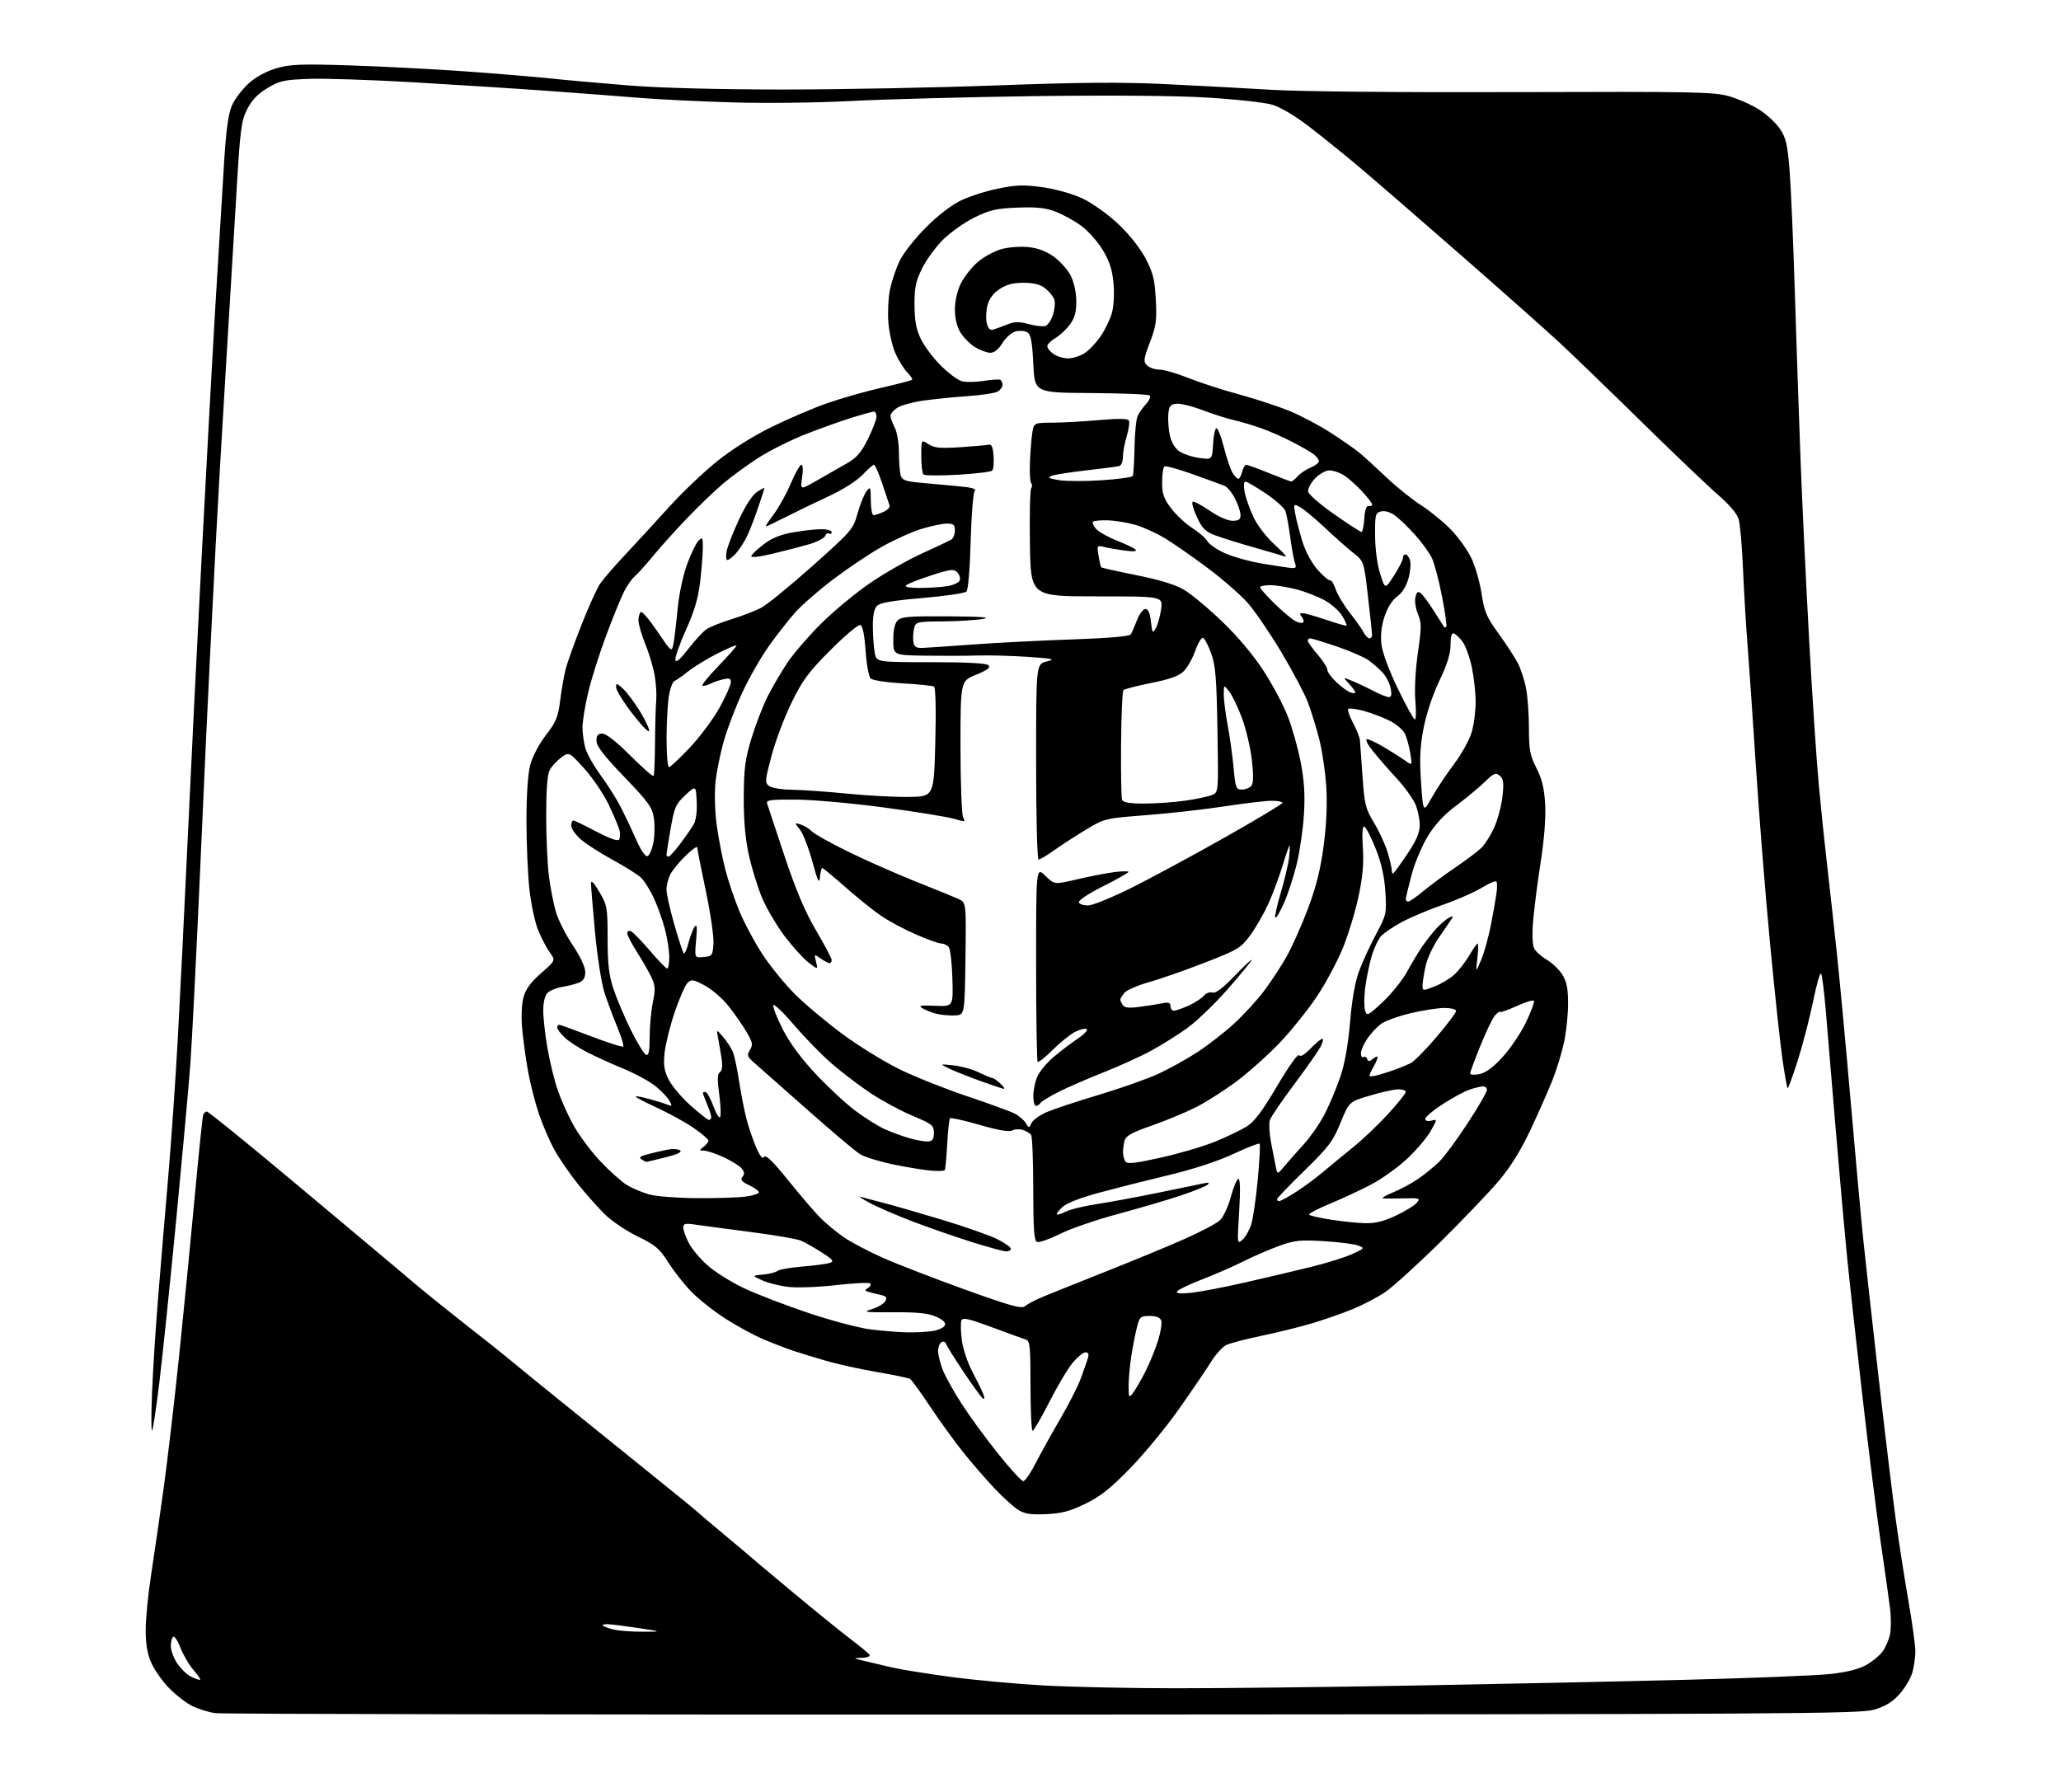 <?xml version="1.0" encoding="UTF-8" standalone="no"?>
<svg 
  version="1.1" 
  xmlns="http://www.w3.org/2000/svg" 
  xmlns:xlink="http://www.w3.org/1999/xlink" 
  xmlns:svg="http://www.w3.org/2000/svg"
  xmlns:rdf="http://www.w3.org/1999/02/22-rdf-syntax-ns#"
  xmlns:cc="http://creativecommons.org/ns#"
  xmlns:dc="http://purl.org/dc/elements/1.1/"
  viewBox="0 0 736 640"
  width="736"
  height="640"
>
<style>svg {background-color: white; }</style>"
<path stroke="none" fill="black" fill-rule="evenodd" d="M372.47,612.38C212.34,612.44 79.31,612.21 76.84,611.86C74.36,611.50 70.58,610.30 68.42,609.19C66.26,608.08 62.61,605.22 60.30,602.83C57.99,600.45 55.19,596.48 54.08,594.00C52.65,590.84 52.04,587.36 52.02,582.32C52.01,578.36 52.89,569.36 53.98,562.32C55.07,555.27 57.08,541.40 58.45,531.50C59.81,521.60 62.28,500.45 63.94,484.50C65.59,468.55 68.11,442.90 69.53,427.50C70.96,412.10 72.31,398.94 72.53,398.25C72.75,397.56 73.35,397.00 73.87,397.00C74.38,397.00 87.78,407.85 103.65,421.12C119.52,434.38 134.75,447.15 137.50,449.48C140.25,451.82 145.47,456.22 149.11,459.27C152.74,462.32 161.06,468.99 167.58,474.11C174.11,479.22 180.37,484.20 181.48,485.16C182.59,486.12 190.25,492.37 198.50,499.04C206.75,505.71 221.38,517.51 231.00,525.27C240.62,533.02 248.72,539.62 249.00,539.94C249.28,540.25 253.55,543.88 258.50,548.00C263.45,552.12 267.73,555.72 268.00,556.00C268.27,556.28 275.02,561.94 283.00,568.59C290.98,575.24 300.30,582.80 303.72,585.39C307.14,587.98 310.21,590.53 310.53,591.05C310.85,591.57 309.63,592.05 307.81,592.10C304.50,592.21 304.50,592.21 308.50,593.17C310.70,593.70 315.20,594.77 318.50,595.54C321.80,596.30 331.43,597.85 339.90,598.97C348.37,600.09 363.22,601.45 372.90,601.99C382.58,602.52 403.55,602.97 419.50,602.98C435.45,603.00 473.48,602.56 504.00,602.02C534.52,601.48 578.62,600.55 602.00,599.95C625.38,599.36 648.52,598.43 653.44,597.90C659.37,597.26 663.72,596.19 666.35,594.72C668.54,593.50 671.18,591.34 672.23,589.92C673.28,588.51 674.48,585.80 674.91,583.90C675.34,582.01 675.36,577.77 674.95,574.48C674.55,571.19 673.06,560.62 671.64,551.00C670.23,541.38 667.25,517.66 665.04,498.29C662.82,478.93 660.32,456.20 659.49,447.79C658.66,439.38 656.87,419.23 655.52,403.00C654.17,386.77 652.60,367.94 652.02,361.14C651.45,354.35 650.70,348.32 650.34,347.74C649.98,347.17 648.70,351.60 647.48,357.60C646.26,363.59 643.79,373.12 641.99,378.77C640.19,384.43 638.55,388.89 638.36,388.69C638.16,388.49 637.34,383.87 636.54,378.42C635.74,372.96 633.72,354.10 632.05,336.50C630.39,318.90 628.13,290.55 627.03,273.50C625.93,256.45 624.58,236.88 624.03,230.00C623.49,223.12 622.77,210.97 622.43,203.00C622.10,195.03 621.40,187.09 620.87,185.37C620.29,183.46 617.49,180.15 613.71,176.90C610.29,173.97 598.05,162.29 586.50,150.95C574.95,139.62 561.66,126.77 556.97,122.42C552.28,118.06 536.08,103.69 520.97,90.47C505.86,77.26 489.45,63.05 484.50,58.91C479.55,54.77 471.85,48.57 467.38,45.13C462.60,41.45 457.27,38.28 454.38,37.41C451.70,36.60 441.18,35.45 431.00,34.84C419.42,34.16 396.23,33.97 369.00,34.34C345.07,34.67 315.82,35.45 304.00,36.07C291.88,36.71 273.33,36.93 261.50,36.57C249.95,36.23 235.10,35.50 228.50,34.96C221.90,34.42 207.50,33.32 196.50,32.52C185.50,31.72 163.76,30.33 148.18,29.42C132.60,28.51 115.45,27.95 110.05,28.17C101.31,28.52 99.72,28.88 95.37,31.54C91.93,33.64 89.82,35.87 88.20,39.14C86.14,43.28 85.75,46.40 84.45,68.63C83.65,82.31 81.89,111.50 80.54,133.50C79.19,155.50 77.61,182.95 77.03,194.50C76.45,206.05 75.52,224.28 74.97,235.00C74.41,245.72 72.84,279.70 71.48,310.50C70.11,341.30 68.52,372.80 67.94,380.50C67.36,388.20 65.11,412.95 62.94,435.50C60.77,458.05 58.07,484.14 56.94,493.48C55.81,502.81 54.62,510.69 54.31,510.98C53.99,511.26 53.98,505.20 54.29,497.50C54.59,489.80 55.57,474.50 56.46,463.50C57.35,452.50 58.97,433.15 60.06,420.50C61.15,407.85 62.69,385.57 63.49,371.00C64.29,356.43 65.87,324.48 67.01,300.00C68.14,275.52 70.38,230.07 72.00,199.00C73.62,167.93 75.86,126.97 76.99,108.00C78.12,89.03 79.49,66.34 80.05,57.58C80.77,46.15 81.57,40.51 82.87,37.58C83.86,35.34 86.53,31.83 88.80,29.79C91.40,27.45 95.05,25.46 98.71,24.39C103.68,22.94 107.39,22.80 125.00,23.36C136.28,23.72 154.72,24.68 166.00,25.48C177.28,26.29 191.00,27.43 196.50,28.01C202.00,28.60 214.60,29.72 224.50,30.52C235.78,31.42 256.32,31.96 279.50,31.97C299.85,31.97 334.15,31.32 355.73,30.51C385.10,29.41 400.17,29.29 415.73,30.02C427.15,30.56 444.38,31.49 454.00,32.07C464.28,32.70 500.39,33.04 541.50,32.90C605.11,32.69 612.05,32.82 617.49,34.38C620.78,35.33 625.67,37.50 628.34,39.22C631.01,40.93 634.32,44.04 635.71,46.13C637.83,49.34 638.36,51.72 639.10,61.22C639.58,67.42 640.42,86.98 640.96,104.68C641.51,122.37 642.42,149.15 642.99,164.18C643.56,179.20 644.93,207.93 646.03,228.00C647.13,248.07 648.70,271.70 649.52,280.50C650.34,289.30 651.67,302.12 652.48,309.00C653.29,315.88 654.85,330.05 655.96,340.50C657.07,350.95 659.33,375.25 660.99,394.50C662.64,413.75 664.66,435.80 665.47,443.50C666.28,451.20 668.76,473.48 670.98,493.00C673.21,512.52 675.93,535.02 677.03,543.00C678.13,550.98 680.15,563.93 681.52,571.79C682.88,579.65 684.00,587.75 683.99,589.79C683.99,591.83 683.51,595.22 682.93,597.32C682.34,599.42 680.27,602.91 678.31,605.08C675.72,607.95 673.24,609.46 669.18,610.64C664.11,612.11 637.64,612.27 372.47,612.38zM71.35,599.99C71.82,599.99 70.87,598.47 69.23,596.61C67.59,594.74 65.46,591.15 64.49,588.63C63.53,586.10 62.35,584.28 61.87,584.58C61.39,584.88 61.00,586.37 61.00,587.91C61.00,589.45 62.03,592.23 63.28,594.09C64.53,595.95 66.67,598.03 68.03,598.72C69.39,599.41 70.88,599.98 71.35,599.99zM229.50,582.78C236.50,582.77 236.50,582.77 228.00,581.47C223.32,580.76 218.41,580.14 217.08,580.09C215.75,580.04 214.94,580.28 215.28,580.62C215.62,580.95 217.38,581.58 219.20,582.01C221.01,582.44 225.65,582.79 229.50,582.78zM373.54,540.79C367.94,541.04 365.89,540.71 363.50,539.18C361.85,538.13 358.00,534.62 354.95,531.38C351.90,528.15 346.89,522.35 343.82,518.50C340.75,514.65 335.49,507.37 332.13,502.32C328.77,497.27 325.57,492.85 325.02,492.51C324.46,492.17 319.11,491.05 313.12,490.02C307.12,488.99 298.91,487.18 294.86,485.99C290.81,484.81 285.58,483.20 283.24,482.43C280.90,481.65 276.19,479.84 272.77,478.40C269.36,476.97 263.17,473.61 259.03,470.95C254.89,468.29 249.41,463.95 246.85,461.30C244.29,458.66 240.59,453.95 238.62,450.83C235.52,445.92 234.07,444.69 227.77,441.63C223.77,439.70 218.52,436.17 216.10,433.80C213.68,431.44 209.35,426.57 206.47,423.00C203.60,419.43 199.84,413.98 198.12,410.91C196.40,407.84 193.87,402.02 192.49,397.98C191.12,393.94 189.35,387.01 188.56,382.57C187.76,378.13 186.83,371.31 186.47,367.42C186.09,363.23 186.28,358.66 186.94,356.23C187.74,353.26 189.49,350.86 193.23,347.58C198.41,343.05 198.41,343.05 196.40,340.27C195.30,338.75 193.44,335.25 192.28,332.50C191.12,329.75 189.68,323.13 189.08,317.79C188.49,312.45 188.00,301.41 188.00,293.26C188.00,284.10 188.51,276.46 189.34,273.27C190.13,270.22 192.43,265.84 194.93,262.59C198.61,257.83 199.30,256.13 200.07,249.97C200.56,246.05 201.47,240.97 202.08,238.67C202.69,236.38 205.23,229.32 207.72,223.00C210.21,216.68 213.17,210.15 214.29,208.50C215.42,206.85 219.52,202.10 223.42,197.95C227.31,193.80 234.28,186.22 238.89,181.12C243.51,176.01 251.16,168.71 255.89,164.89C261.21,160.59 268.70,155.87 275.50,152.52C281.55,149.54 290.55,145.69 295.50,143.97C300.45,142.24 309.17,139.76 314.87,138.46C320.57,137.16 325.45,135.89 325.70,135.63C325.96,135.38 325.18,134.18 323.98,132.98C322.78,131.78 320.88,128.71 319.75,126.17C318.62,123.62 317.49,118.57 317.23,114.95C316.97,111.32 317.25,106.04 317.86,103.20C318.47,100.36 319.98,95.90 321.21,93.27C322.45,90.65 326.61,85.31 330.48,81.41C334.74,77.11 339.69,73.27 343.06,71.64C346.13,70.16 352.17,68.22 356.49,67.34C363.05,66.01 365.70,65.93 372.39,66.88C377.04,67.53 383.00,69.22 386.53,70.87C389.95,72.47 395.50,76.41 399.16,79.83C403.10,83.52 406.99,88.38 408.98,92.11C411.76,97.34 412.34,99.60 412.74,106.89C413.15,114.40 412.89,116.36 410.66,122.23C408.37,128.25 408.26,129.12 409.62,130.48C410.46,131.32 412.43,132.00 414.00,132.00C415.57,132.00 420.16,133.32 424.20,134.94C428.24,136.56 436.49,139.24 442.53,140.88C448.56,142.53 456.75,145.22 460.71,146.87C464.68,148.51 471.21,151.97 475.21,154.56C479.22,157.15 483.85,160.38 485.50,161.74C487.15,163.11 491.46,167.03 495.07,170.47C498.69,173.90 504.26,178.39 507.46,180.43C510.66,182.48 515.43,186.36 518.06,189.06C520.69,191.76 523.98,196.33 525.39,199.23C526.79,202.13 528.46,207.88 529.08,212.00C530.07,218.52 530.87,220.39 535.14,226.27C537.84,230.00 540.94,234.74 542.01,236.80C543.09,238.86 544.42,242.96 544.98,245.91C545.54,248.86 546.00,255.28 546.00,260.17C546.00,267.83 546.37,269.79 548.66,274.28C550.63,278.13 551.45,281.49 551.78,287.08C552.07,291.95 551.50,299.46 550.16,308.08C549.02,315.46 547.81,324.95 547.47,329.17C547.09,333.86 547.25,337.60 547.90,338.81C548.47,339.89 550.53,341.71 552.47,342.85C554.40,343.99 556.88,346.40 557.99,348.21C559.50,350.68 559.99,353.24 559.98,358.50C559.97,362.35 559.33,368.49 558.56,372.14C557.78,375.80 555.93,381.87 554.45,385.64C552.96,389.41 549.41,397.46 546.56,403.51C542.97,411.11 539.40,416.84 535.01,422.01C531.51,426.13 522.09,435.97 514.08,443.87C506.06,451.78 497.25,459.75 494.50,461.60C491.75,463.44 486.57,466.13 483.00,467.59C479.43,469.05 473.01,471.29 468.75,472.57C464.49,473.85 456.39,475.86 450.75,477.03C445.11,478.21 439.38,479.70 438.00,480.34C436.62,480.99 434.15,483.69 432.50,486.35C430.85,489.01 425.73,496.55 421.11,503.11C416.50,509.66 408.62,519.23 403.61,524.38C396.55,531.63 392.93,534.49 387.54,537.11C382.06,539.76 379.08,540.55 373.54,540.79zM365.42,529.00C366.05,529.00 368.00,526.19 369.76,522.75C371.51,519.31 375.44,512.23 378.49,507.00C381.55,501.77 384.88,495.25 385.89,492.50C386.91,489.75 388.06,486.49 388.44,485.25C388.95,483.61 388.73,483.00 387.64,483.00C386.82,483.00 384.75,484.69 383.04,486.75C381.32,488.81 377.58,495.11 374.71,500.75C371.85,506.38 369.16,510.99 368.75,511.00C368.34,511.00 368.00,503.79 368.00,494.97C368.00,480.57 367.82,478.88 366.25,478.40C365.29,478.10 359.86,476.13 354.18,474.02C345.87,470.93 343.76,470.46 343.32,471.61C343.02,472.39 343.08,475.52 343.46,478.56C343.85,481.62 345.51,486.64 347.18,489.80C348.84,492.93 350.60,496.54 351.10,497.81C351.66,499.25 351.64,499.89 351.04,499.52C350.51,499.20 347.42,494.95 344.16,490.08C340.91,485.22 338.05,480.65 337.81,479.94C337.58,479.23 336.85,478.98 336.19,479.38C335.54,479.79 335.00,481.21 335.00,482.54C335.00,483.87 335.75,486.88 336.66,489.23C337.57,491.58 340.64,497.10 343.49,501.50C346.33,505.90 352.17,513.89 356.47,519.25C360.76,524.61 364.79,529.00 365.42,529.00zM404.61,497.50C405.46,496.40 407.42,493.02 408.96,490.00C410.50,486.98 412.55,481.96 413.53,478.86C414.50,475.76 415.02,472.49 414.68,471.61C414.28,470.56 412.86,470.00 410.57,470.00C407.38,470.00 406.99,470.32 406.08,473.75C405.54,475.81 404.62,480.43 404.05,484.00C403.48,487.57 403.03,492.52 403.04,495.00C403.06,499.26 403.15,499.39 404.61,497.50zM324.00,475.86C327.02,475.92 331.16,475.70 333.19,475.37C335.22,475.03 337.13,474.11 337.43,473.32C337.80,472.37 336.73,471.34 334.24,470.25C331.45,469.03 327.57,468.63 319.00,468.68C308.75,468.74 307.92,468.62 311.35,467.58C313.46,466.93 315.62,465.65 316.13,464.73C316.89,463.38 316.53,462.94 314.28,462.44C312.75,462.11 310.84,461.62 310.03,461.36C308.75,460.95 308.75,460.77 310.00,460.00C310.79,459.51 311.12,458.79 310.72,458.39C310.33,458.00 304.88,458.27 298.61,458.99C292.34,459.71 284.66,460.00 281.53,459.63C278.41,459.27 274.20,458.21 272.18,457.28C268.50,455.59 268.50,455.59 272.49,455.22C274.68,455.02 276.98,454.43 277.59,453.93C278.20,453.42 282.26,452.71 286.60,452.35C290.95,452.00 295.34,451.40 296.37,451.04C297.94,450.48 297.44,449.86 293.37,447.26C290.69,445.55 287.38,443.67 286.00,443.09C284.62,442.50 276.52,441.12 268.00,440.01C259.48,438.91 250.59,437.72 248.25,437.37C244.69,436.84 244.00,437.01 244.00,438.41C244.00,439.33 244.88,441.81 245.96,443.92C247.04,446.03 250.07,449.65 252.70,451.96C255.32,454.28 261.08,457.89 265.50,460.00C269.91,462.10 280.26,466.10 288.51,468.87C296.75,471.65 306.88,474.33 311.00,474.83C315.12,475.33 320.98,475.80 324.00,475.86zM366.00,466.54C366.82,465.88 369.07,464.63 371.00,463.77C372.93,462.91 383.25,458.75 393.94,454.52C404.63,450.29 417.91,444.80 423.44,442.32C428.97,439.85 434.47,436.92 435.66,435.82C436.85,434.71 438.61,430.93 439.56,427.41C440.52,423.88 441.73,421.00 442.27,421.00C442.88,421.00 442.97,425.31 442.51,432.75C441.79,444.35 441.80,444.48 443.72,442.75C444.79,441.78 446.19,439.31 446.84,437.25C447.48,435.19 448.53,427.98 449.16,421.24C449.79,414.49 450.08,408.75 449.81,408.48C449.54,408.21 445.34,409.84 440.49,412.12C435.02,414.68 426.29,417.55 417.58,419.64C409.84,421.50 398.61,424.34 392.63,425.95C385.85,427.78 380.86,429.72 379.38,431.11C378.08,432.34 377.19,433.52 377.41,433.74C377.63,433.97 379.09,433.50 380.66,432.72C382.22,431.93 387.10,430.75 391.50,430.08C395.90,429.42 406.02,427.55 414.00,425.91C421.98,424.28 429.35,422.76 430.39,422.53C431.61,422.26 431.94,422.46 431.32,423.08C430.79,423.61 426.56,425.33 421.93,426.89C417.29,428.46 407.20,431.43 399.50,433.50C391.80,435.56 382.39,438.79 378.60,440.67C374.80,442.56 371.09,443.86 370.35,443.58C369.29,443.17 369.00,439.18 368.98,424.78C368.98,414.73 368.64,406.00 368.23,405.38C367.83,404.77 366.50,403.96 365.27,403.57C364.04,403.19 362.33,403.28 361.45,403.77C360.40,404.36 356.47,403.68 349.83,401.76C344.32,400.17 339.56,399.11 339.26,399.41C338.96,399.71 338.50,403.90 338.25,408.73C338.00,413.55 337.59,417.71 337.35,417.96C337.11,418.21 335.02,418.29 332.71,418.12C330.39,417.96 324.38,416.99 319.34,415.96C314.31,414.93 308.83,413.26 307.18,412.25C305.52,411.25 297.05,404.10 288.34,396.37C279.63,388.64 271.15,381.15 269.50,379.72C266.81,377.40 266.64,376.90 267.80,374.99C268.94,373.14 268.78,372.29 266.59,368.57C265.21,366.21 262.33,362.07 260.19,359.36C258.05,356.65 254.22,353.33 251.67,351.98C247.51,349.77 246.89,349.68 245.51,351.06C244.66,351.91 242.61,356.60 240.95,361.48C239.29,366.36 237.67,372.89 237.34,375.98C236.87,380.50 237.16,382.40 238.84,385.69C239.99,387.93 243.51,392.07 246.66,394.89C249.82,397.70 252.76,400.00 253.20,400.00C253.64,400.00 254.00,399.54 254.00,398.97C254.00,398.40 253.33,396.32 252.50,394.35C251.68,392.37 251.00,390.59 251.00,390.38C251.00,390.17 251.42,390.00 251.93,390.00C252.44,390.00 253.72,392.31 254.77,395.13C255.84,398.00 256.92,399.65 257.21,398.88C257.50,398.12 257.32,394.39 256.81,390.60C256.11,385.43 256.18,383.51 257.08,382.95C257.86,382.47 258.09,380.84 257.72,378.35C257.41,376.23 256.85,372.93 256.48,371.00C255.80,367.50 255.80,367.50 258.35,370.50C259.75,372.15 261.32,374.62 261.83,376.00C262.34,377.38 263.31,382.04 263.97,386.36C264.63,390.69 265.82,396.74 266.62,399.80C267.42,402.87 268.98,407.42 270.08,409.92C271.46,413.03 272.35,414.06 272.89,413.18C273.45,412.28 276.06,414.83 281.51,421.61C285.81,426.95 290.98,432.98 293.01,435.01C295.03,437.03 298.80,440.14 301.38,441.92C303.96,443.69 310.21,446.98 315.28,449.23C320.35,451.49 333.50,456.57 344.50,460.54C360.69,466.38 364.79,467.52 366.00,466.54zM425.41,461.72C428.56,461.40 437.29,459.72 444.81,458.00C452.34,456.28 462.91,453.79 468.31,452.46C473.70,451.13 480.22,449.09 482.81,447.93C487.37,445.86 487.43,445.78 485.01,444.85C483.64,444.32 478.15,443.62 472.80,443.29C464.27,442.78 462.31,442.98 456.79,444.98C453.33,446.23 447.56,448.73 443.96,450.54C440.37,452.34 433.74,455.23 429.23,456.97C424.72,458.71 420.73,460.62 420.36,461.22C419.89,461.98 421.40,462.13 425.41,461.72zM359.25,446.94C358.29,446.91 352.77,445.40 347.00,443.59C341.23,441.78 331.77,438.49 325.99,436.29C320.21,434.08 313.23,431.07 310.49,429.58C307.75,428.10 306.30,427.13 307.28,427.42C308.26,427.72 311.86,428.68 315.28,429.55C318.70,430.42 328.24,433.18 336.48,435.67C344.72,438.16 353.60,441.29 356.23,442.62C358.85,443.95 361.00,445.48 361.00,446.02C361.00,446.56 360.21,446.97 359.25,446.94zM487.50,436.87C491.11,436.96 494.16,436.21 498.50,434.16C501.80,432.60 505.15,430.54 505.94,429.58C507.28,427.96 506.97,427.85 501.44,428.00C498.17,428.09 494.82,428.10 494.00,428.03C493.18,427.95 494.69,427.00 497.36,425.92C500.03,424.84 504.15,422.62 506.51,420.99C508.88,419.36 512.29,416.56 514.10,414.77C515.90,412.97 520.44,406.80 524.19,401.05C527.93,395.31 531.00,390.02 531.00,389.30C531.00,388.59 530.39,388.00 529.65,388.00C528.91,388.00 526.77,388.51 524.90,389.13C523.03,389.75 518.69,392.08 515.25,394.32C511.81,396.55 509.00,398.93 509.00,399.60C509.00,400.35 509.82,400.60 511.15,400.25C513.30,399.69 513.30,399.70 510.90,403.96C509.58,406.31 505.79,410.78 502.47,413.88C499.15,416.98 493.30,421.16 489.47,423.16C485.64,425.15 478.99,428.24 474.70,430.01C470.41,431.78 467.18,433.52 467.52,433.86C467.86,434.21 471.37,435.00 475.32,435.62C479.27,436.24 484.75,436.80 487.50,436.87zM456.80,429.00C457.25,429.00 459.83,427.60 462.55,425.88C465.27,424.17 469.75,420.87 472.50,418.56C475.25,416.25 480.16,412.20 483.42,409.57C486.68,406.94 492.19,401.68 495.67,397.89C499.15,394.10 502.00,390.54 502.00,390.00C502.00,389.45 500.76,389.03 499.25,389.06C497.74,389.09 493.19,390.11 489.14,391.31C481.78,393.50 481.78,393.50 478.72,401.00C476.02,407.62 474.51,409.62 465.83,418.09C460.42,423.36 456.00,427.97 456.00,428.34C456.00,428.70 456.36,429.00 456.80,429.00zM249.11,427.93C256.05,427.97 263.81,427.71 266.36,427.36C268.91,427.01 271.00,426.33 271.00,425.85C271.00,425.36 269.44,424.22 267.52,423.31C264.82,422.02 264.29,421.36 265.14,420.33C265.96,419.35 265.88,418.56 264.87,417.34C264.12,416.43 261.25,414.63 258.50,413.35C255.75,412.07 252.60,411.00 251.50,410.98C249.62,410.94 249.61,410.85 251.25,409.61C252.21,408.88 252.99,407.88 252.99,407.39C252.98,406.90 250.62,404.87 247.74,402.88C244.86,400.89 239.01,397.66 234.75,395.70C230.49,393.74 227.00,391.92 227.00,391.66C227.00,391.39 229.14,391.76 231.75,392.48C234.36,393.19 237.34,394.12 238.37,394.54C240.00,395.21 240.10,395.05 239.12,393.23C238.51,392.09 236.33,389.77 234.28,388.08C232.22,386.38 227.15,383.59 223.02,381.87C218.88,380.16 213.03,377.51 210.00,375.98C206.97,374.46 203.26,372.06 201.75,370.65C200.24,369.25 199.00,367.62 199.00,367.05C199.00,366.47 199.30,366.00 199.67,366.00C200.03,366.00 205.21,367.87 211.18,370.16C217.14,372.44 222.26,374.07 222.56,373.77C222.86,373.47 221.91,370.36 220.45,366.86C218.99,363.36 216.93,357.80 215.86,354.50C214.78,351.15 213.29,341.66 212.49,333.00C211.70,324.48 211.05,316.60 211.05,315.50C211.04,314.19 212.05,315.21 214.00,318.50C216.83,323.27 216.97,324.03 216.98,335.23C217.00,344.39 217.45,348.33 219.08,353.23C220.22,356.68 223.03,363.30 225.33,367.94C227.62,372.58 230.06,376.55 230.75,376.77C231.67,377.06 232.00,375.36 232.00,370.39C232.00,366.67 232.51,361.12 233.13,358.06C234.10,353.34 234.02,351.97 232.61,349.00C231.69,347.07 229.38,343.04 227.47,340.04C225.56,337.04 224.00,334.02 224.00,333.33C224.00,332.63 224.56,332.28 225.25,332.55C225.94,332.82 228.97,335.92 232.00,339.45C235.03,342.99 237.84,345.90 238.25,345.94C238.66,345.97 239.00,344.15 239.00,341.89C239.00,339.64 238.33,335.20 237.51,332.03C236.69,328.87 234.89,323.83 233.52,320.83C232.15,317.83 230.01,314.45 228.76,313.33C227.52,312.21 222.96,309.37 218.63,307.01C214.30,304.65 209.24,301.39 207.38,299.76C205.52,298.13 204.00,295.94 204.00,294.90C204.00,293.85 204.34,293.02 204.75,293.04C205.16,293.06 208.86,294.84 212.96,297.00C217.77,299.52 220.67,300.54 221.09,299.85C221.46,299.26 221.53,297.82 221.26,296.64C220.98,295.46 219.26,291.35 217.43,287.50C215.59,283.65 211.65,277.80 208.65,274.50C203.21,268.50 203.21,268.50 200.36,270.60C198.79,271.75 196.94,273.77 196.26,275.10C195.46,276.67 195.04,282.32 195.05,291.50C195.05,299.20 195.50,308.88 196.03,313.00C196.57,317.12 197.68,322.83 198.51,325.69C199.34,328.54 202.04,333.88 204.51,337.57C207.25,341.65 209.00,345.39 209.00,347.15C209.00,349.21 208.35,350.31 206.75,350.96C205.51,351.46 202.83,352.14 200.78,352.48C198.74,352.81 196.37,353.77 195.53,354.61C194.58,355.56 194.00,357.96 194.00,360.94C194.00,363.58 194.68,369.63 195.51,374.39C196.34,379.15 197.97,385.85 199.14,389.27C200.31,392.70 202.85,398.37 204.79,401.89C206.74,405.40 210.99,411.13 214.25,414.61C217.51,418.10 221.81,421.95 223.79,423.18C225.78,424.41 229.45,425.96 231.95,426.64C234.45,427.31 242.17,427.90 249.11,427.93zM458.68,416.50C460.06,414.85 463.19,411.30 465.65,408.62C468.10,405.93 471.50,400.98 473.20,397.62C474.90,394.25 477.36,388.35 478.67,384.50C480.21,379.97 481.43,373.10 482.12,365.03C482.83,356.67 483.93,350.57 485.46,346.53C486.71,343.21 489.42,337.35 491.48,333.50C495.10,326.71 495.20,326.26 494.72,318.50C494.36,312.86 493.34,308.30 491.24,303.04C489.60,298.94 487.79,295.43 487.22,295.24C486.53,295.01 486.35,297.54 486.69,302.70C487.06,308.35 486.64,313.14 485.16,320.11C484.04,325.39 481.55,333.63 479.62,338.41C477.69,343.19 473.51,351.02 470.33,355.80C467.15,360.59 461.16,368.06 457.02,372.41C452.88,376.76 445.91,382.99 441.53,386.26C437.15,389.52 430.60,393.69 426.98,395.51C423.35,397.34 416.29,400.26 411.29,402.01C404.27,404.46 402.05,405.68 401.61,407.34C401.29,408.53 401.03,410.40 401.03,411.50C401.03,412.60 401.40,414.08 401.85,414.79C402.51,415.83 405.06,415.56 414.59,413.44C421.14,411.99 429.88,409.41 434.00,407.72C438.12,406.03 443.17,403.61 445.20,402.34C447.94,400.64 450.77,396.87 456.06,387.89C460.14,380.98 463.52,376.23 463.92,376.87C464.37,377.59 465.82,376.74 468.00,374.50C469.87,372.57 471.77,371.00 472.22,371.00C472.68,371.00 472.39,372.28 471.58,373.85C470.76,375.42 466.51,381.49 462.12,387.34C457.74,393.18 453.84,398.93 453.46,400.11C453.09,401.29 453.31,405.02 453.96,408.38C454.61,411.75 455.38,415.62 455.66,417.00C456.17,419.50 456.17,419.50 458.68,416.50zM230.79,414.98C230.63,414.98 229.86,414.56 229.08,414.07C228.02,413.40 228.67,412.91 231.58,412.17C233.74,411.62 236.85,410.90 238.50,410.58C240.15,410.26 242.10,410.39 242.83,410.86C243.73,411.44 242.02,412.25 237.62,413.36C234.03,414.26 230.96,414.99 230.79,414.98zM331.50,407.68C333.00,407.54 333.50,406.77 333.50,404.61C333.50,401.94 332.88,401.45 325.83,398.48C321.61,396.71 314.91,393.10 310.94,390.46C306.97,387.82 300.75,383.09 297.11,379.95C293.47,376.80 287.36,370.55 283.52,366.04C279.69,361.54 276.37,358.39 276.16,359.03C275.94,359.68 277.45,363.53 279.52,367.60C281.95,372.39 286.06,377.97 291.17,383.44C295.52,388.09 301.87,394.00 305.29,396.59C308.70,399.17 313.52,402.20 316.00,403.31C318.48,404.42 322.52,405.90 325.00,406.59C327.48,407.29 330.40,407.78 331.50,407.68zM368.37,401.09C368.85,400.02 371.33,398.25 373.87,397.16C376.42,396.07 384.80,393.29 392.50,391.00C400.20,388.70 409.72,385.33 413.66,383.52C417.60,381.70 423.90,378.20 427.66,375.74C431.42,373.28 437.28,368.72 440.68,365.61C444.08,362.50 448.93,357.21 451.46,353.84C453.98,350.48 457.63,344.92 459.55,341.47C461.48,338.02 464.88,330.38 467.10,324.48C470.01,316.74 471.56,310.53 472.68,302.13C473.69,294.52 474.01,287.20 473.62,280.94C473.29,275.68 472.15,268.03 471.10,263.94C470.05,259.85 468.24,253.98 467.08,250.90C465.92,247.82 461.63,239.72 457.56,232.90C453.48,226.08 448.08,218.17 445.55,215.31C443.03,212.46 436.58,206.85 431.23,202.84C425.88,198.84 419.02,194.07 416.00,192.24C412.98,190.41 408.25,188.27 405.50,187.47C402.75,186.67 398.36,185.94 395.75,185.85C393.13,185.75 390.70,185.97 390.34,186.33C389.97,186.69 390.46,187.85 391.42,188.91C392.37,189.97 395.71,191.84 398.83,193.07C401.95,194.30 404.95,195.75 405.50,196.29C406.15,196.92 404.84,197.05 401.75,196.65C399.14,196.31 395.81,195.74 394.35,195.37C391.75,194.72 391.71,194.80 392.30,198.48C392.64,200.55 393.08,202.42 393.29,202.62C393.50,202.83 399.17,204.10 405.89,205.44C414.01,207.06 419.67,208.79 422.76,210.60C425.31,212.09 431.43,217.18 436.36,221.91C441.93,227.25 447.55,233.91 451.18,239.50C454.41,244.45 458.35,251.89 459.95,256.02C461.54,260.16 463.61,267.59 464.55,272.52C465.78,279.04 466.08,284.10 465.64,291.00C465.31,296.23 464.16,304.15 463.07,308.61C461.98,313.08 459.94,319.33 458.53,322.52C457.13,325.70 455.73,328.06 455.42,327.76C455.12,327.45 456.00,323.45 457.37,318.85C458.74,314.26 460.08,308.59 460.34,306.25C460.60,303.91 460.67,302.00 460.50,302.00C460.33,302.00 459.20,305.26 457.99,309.25C456.78,313.24 454.50,319.35 452.92,322.83C451.34,326.31 448.44,331.35 446.48,334.03C443.12,338.60 442.14,339.19 430.20,343.83C423.22,346.55 414.19,349.70 410.14,350.84C406.10,351.97 402.18,353.71 401.43,354.70C400.68,355.69 400.06,356.73 400.05,357.00C400.04,357.27 400.43,358.13 400.91,358.89C401.58,359.95 403.06,360.12 407.04,359.59C409.92,359.21 413.57,358.64 415.14,358.32C417.35,357.88 418.00,358.12 418.00,359.38C418.00,360.27 418.56,360.99 419.25,360.98C419.94,360.97 422.30,360.14 424.50,359.14C426.70,358.14 429.13,356.56 429.89,355.64C430.66,354.71 432.04,354.20 432.97,354.49C434.13,354.86 436.60,353.01 440.83,348.60C444.22,345.07 447.00,342.47 446.99,342.84C446.98,343.20 443.17,347.85 438.53,353.17C433.88,358.49 427.24,364.86 423.79,367.32C420.33,369.78 414.57,373.38 411.00,375.32C407.43,377.27 399.86,380.70 394.19,382.95C388.52,385.19 381.24,388.36 378.01,389.99C374.79,391.62 371.86,393.42 371.51,393.98C371.17,394.54 370.46,395.00 369.94,395.00C369.42,395.00 369.00,393.41 369.00,391.47C369.00,389.53 369.62,386.46 370.37,384.66C371.12,382.85 373.71,379.69 376.12,377.62C378.53,375.56 382.43,372.59 384.79,371.02C387.15,369.45 388.63,367.89 388.07,367.54C387.51,367.20 385.63,367.66 383.88,368.56C382.13,369.47 378.54,372.36 375.91,375.00C373.27,377.63 370.87,379.53 370.56,379.23C370.25,378.92 370.00,363.13 370.00,344.14C370.00,309.61 370.00,309.61 373.28,312.78C376.55,315.96 376.55,315.96 384.53,314.08C388.91,313.05 394.86,311.89 397.75,311.51C400.64,311.13 403.00,311.08 403.00,311.40C403.00,311.72 398.92,314.03 393.93,316.53C388.61,319.21 385.04,321.59 385.29,322.29C385.52,322.96 387.06,323.44 388.71,323.37C390.35,323.30 397.28,320.46 404.10,317.07C410.92,313.67 425.82,305.63 437.21,299.20C448.60,292.76 457.94,287.16 457.96,286.75C457.98,286.34 456.26,286.00 454.14,286.00C452.02,286.00 444.48,286.89 437.39,287.98C430.30,289.07 417.75,290.49 409.50,291.12C394.70,292.27 394.42,292.33 388.00,296.20C384.43,298.35 379.31,301.66 376.64,303.55C373.97,305.45 371.38,307.00 370.89,307.00C370.39,307.00 370.00,291.85 370.00,272.10C370.00,237.20 370.00,237.20 373.75,236.26C377.07,235.43 376.31,235.24 367.00,234.60C361.23,234.21 353.12,233.99 349.00,234.12C344.88,234.25 336.44,234.27 330.25,234.18C319.00,234.00 319.00,234.00 319.00,228.57C319.00,224.97 319.53,222.61 320.57,221.57C321.89,220.26 324.88,220.02 338.82,220.13C350.59,220.21 354.18,220.49 351.00,221.05C348.52,221.49 342.12,221.89 336.77,221.93C327.36,222.00 327.02,222.08 326.44,224.40C326.11,225.72 325.98,227.85 326.17,229.15C326.44,231.05 327.07,231.48 329.50,231.40C331.15,231.34 339.25,230.79 347.50,230.18C355.75,229.57 371.63,228.76 382.79,228.38C395.62,227.94 403.34,227.29 403.79,226.59C404.18,225.99 405.19,223.70 406.03,221.50C406.87,219.30 408.22,217.50 409.03,217.50C410.03,217.50 410.66,218.93 411.01,222.00C411.48,226.21 411.60,226.36 412.77,224.29C413.46,223.08 414.31,220.04 414.65,217.54C415.27,213.00 415.27,213.00 391.68,213.00C368.09,213.00 368.09,213.00 367.79,194.25C367.63,183.94 367.83,175.01 368.24,174.41C368.65,173.81 368.65,172.99 368.25,172.59C367.85,172.18 367.64,168.85 367.79,165.18C367.94,161.50 368.31,156.81 368.62,154.75C369.18,151.00 369.18,151.00 375.84,150.96C379.50,150.94 386.99,150.53 392.49,150.04C399.19,149.44 402.68,149.48 403.11,150.17C403.46,150.74 403.13,153.25 402.37,155.76C401.62,158.27 401.00,161.61 401.00,163.19C401.00,164.77 400.44,166.23 399.75,166.43C399.06,166.64 393.77,167.34 388.00,167.99C382.23,168.64 376.60,169.53 375.50,169.96C373.93,170.59 374.52,170.91 378.28,171.50C380.90,171.90 387.77,171.91 393.53,171.52C399.29,171.13 404.22,170.45 404.49,170.01C404.76,169.57 405.06,165.00 405.15,159.86C405.23,154.71 405.74,149.60 406.28,148.50C406.81,147.40 408.17,145.49 409.30,144.25C410.42,143.02 411.00,141.67 410.59,141.25C410.17,140.84 400.76,140.45 389.67,140.38C369.50,140.26 369.50,140.26 369.00,129.99C368.61,122.05 368.14,119.48 366.90,118.71C366.03,118.16 364.15,118.00 362.74,118.35C361.31,118.71 359.20,120.55 358.00,122.50C356.60,124.76 355.07,126.00 353.67,126.00C352.48,125.99 350.03,125.10 348.24,124.01C346.45,122.91 344.09,120.55 342.99,118.76C341.72,116.67 341.01,113.72 341.00,110.57C341.00,107.60 341.83,103.91 343.09,101.32C344.24,98.95 346.96,95.48 349.13,93.62C351.30,91.76 355.09,89.68 357.53,88.99C359.98,88.30 364.27,87.96 367.06,88.23C370.48,88.56 373.48,89.66 376.23,91.61C378.48,93.20 381.21,96.22 382.30,98.33C383.48,100.61 384.31,104.27 384.35,107.37C384.41,111.27 383.86,113.39 382.17,115.77C380.92,117.51 378.58,119.73 376.95,120.69C375.33,121.65 374.00,122.98 374.00,123.66C374.00,124.33 375.00,125.59 376.22,126.44C377.44,127.30 379.81,128.00 381.47,127.99C383.14,127.99 385.81,127.12 387.41,126.07C389.02,125.01 391.61,122.24 393.17,119.92C394.73,117.59 396.51,113.85 397.12,111.59C397.74,109.29 397.97,104.70 397.64,101.09C397.20,96.31 396.21,93.29 393.77,89.25C391.97,86.26 388.48,82.35 386.00,80.56C383.52,78.76 379.40,76.50 376.84,75.54C373.33,74.23 369.98,73.88 363.31,74.15C355.78,74.45 353.47,74.98 347.96,77.69C344.40,79.45 339.33,83.04 336.71,85.66C334.08,88.29 330.72,92.92 329.23,95.96C327.00,100.52 326.54,102.80 326.58,108.99C326.62,114.63 327.18,117.65 328.86,121.11C330.08,123.64 333.29,127.91 335.99,130.59C338.68,133.27 342.07,135.78 343.51,136.16C344.95,136.55 348.46,136.49 351.31,136.03C354.17,135.58 356.84,135.41 357.25,135.66C357.66,135.91 358.00,136.75 358.00,137.52C358.00,138.30 357.19,139.36 356.19,139.90C355.20,140.43 350.36,141.15 345.44,141.49C340.52,141.84 333.43,142.55 329.69,143.08C325.94,143.61 321.78,144.76 320.44,145.63C319.10,146.51 318.00,147.80 318.00,148.50C318.00,149.20 318.67,151.06 319.49,152.64C320.33,154.23 321.00,158.16 321.01,161.50C321.02,164.80 321.29,168.46 321.60,169.64C322.09,171.45 323.15,171.88 328.34,172.38C331.73,172.70 337.77,173.26 341.76,173.61C347.14,174.09 348.78,174.56 348.06,175.43C347.53,176.07 346.88,184.16 346.63,193.41C346.36,203.28 345.74,210.66 345.12,211.28C344.53,211.87 337.46,212.90 329.39,213.59C318.87,214.49 314.30,215.27 313.20,216.37C312.15,217.42 311.68,219.80 311.70,223.86C311.73,227.14 312.03,231.32 312.37,233.16C313.00,236.50 313.00,236.50 332.45,236.50C345.37,236.50 352.27,236.87 353.01,237.61C353.82,238.42 352.63,239.32 348.56,240.98C343.00,243.23 343.00,243.23 343.00,266.68C343.00,279.64 343.43,290.93 343.95,291.91C344.84,293.58 344.63,293.61 340.70,292.45C338.39,291.76 327.27,289.96 316.00,288.44C304.73,286.92 290.55,285.64 284.50,285.59C275.16,285.51 273.57,285.73 273.94,287.00C274.19,287.82 276.99,296.27 280.17,305.77C284.32,318.16 287.52,325.70 291.48,332.42C294.52,337.58 297.00,342.30 297.00,342.90C297.00,343.51 296.65,344.00 296.22,344.00C295.79,344.00 294.38,343.25 293.07,342.34C290.72,340.69 290.71,340.70 291.41,343.52C292.13,346.35 292.13,346.35 288.81,343.84C286.99,342.46 283.13,338.22 280.24,334.42C277.35,330.61 273.68,324.35 272.07,320.50C270.47,316.65 268.34,309.68 267.34,305.00C266.11,299.28 265.55,292.58 265.60,284.50C265.66,274.51 266.12,271.03 268.35,263.70C269.82,258.87 272.43,252.12 274.15,248.70C275.87,245.29 279.10,239.80 281.32,236.50C283.55,233.20 289.01,226.90 293.46,222.50C297.90,218.10 305.73,211.64 310.85,208.14C315.97,204.65 324.28,199.92 329.33,197.63C334.37,195.35 339.06,193.12 339.75,192.68C340.44,192.24 341.00,190.78 341.00,189.44C341.00,187.42 340.51,187.00 338.11,187.00C336.51,187.00 332.35,187.89 328.86,188.97C325.36,190.06 318.90,193.00 314.51,195.51C310.11,198.02 302.36,203.25 297.27,207.12C292.19,210.99 286.16,216.26 283.89,218.83C281.61,221.40 277.50,226.65 274.74,230.50C271.99,234.35 267.77,241.65 265.37,246.73C262.97,251.81 259.91,259.73 258.58,264.33C257.24,268.94 255.85,275.81 255.48,279.60C255.11,283.45 255.32,290.18 255.96,294.81C256.59,299.38 257.96,306.43 259.00,310.48C260.03,314.54 262.31,321.28 264.05,325.47C265.79,329.65 269.48,336.55 272.25,340.78C275.01,345.01 280.25,351.45 283.89,355.08C287.52,358.71 295.23,365.17 301.00,369.43C306.77,373.69 316.00,379.36 321.50,382.03C327.00,384.69 337.80,388.99 345.50,391.57C353.20,394.16 360.74,396.90 362.26,397.67C363.78,398.43 365.58,399.96 366.26,401.05C367.48,403.01 367.51,403.01 368.37,401.09zM358.44,388.88C357.92,388.81 354.12,387.54 350.00,386.05C345.88,384.57 340.93,382.59 339.00,381.67C335.50,379.98 335.50,379.98 340.45,380.50C343.18,380.78 347.26,381.91 349.52,383.01C351.78,384.10 353.96,385.00 354.36,385.00C354.76,385.00 356.05,385.90 357.23,387.00C358.41,388.10 358.95,388.95 358.44,388.88zM492.25,383.94C494.04,383.43 496.85,382.52 498.50,381.91C500.15,381.30 502.49,380.33 503.69,379.76C504.89,379.19 509.06,375.00 512.94,370.43C516.82,365.87 520.00,361.66 520.00,361.07C520.00,360.48 518.11,360.00 515.75,360.01C513.41,360.01 507.96,360.86 503.64,361.90C499.31,362.93 494.59,364.66 493.14,365.73C491.69,366.81 489.49,369.17 488.25,370.99C487.01,372.81 486.00,375.16 486.00,376.21C486.00,377.26 486.41,377.86 486.91,377.55C487.42,377.24 488.02,377.55 488.25,378.24C488.58,379.23 489.03,379.20 490.34,378.13C491.25,377.37 491.98,377.15 491.96,377.63C491.95,378.11 491.29,379.62 490.50,381.00C489.71,382.38 489.05,383.81 489.04,384.18C489.02,384.55 490.46,384.45 492.25,383.94zM528.25,383.64C530.46,383.23 533.10,381.31 536.50,377.63C539.26,374.65 543.05,369.03 544.94,365.13C546.83,361.23 548.09,357.76 547.75,357.42C547.41,357.07 544.66,357.93 541.64,359.31C538.62,360.69 535.97,361.63 535.74,361.40C535.51,361.17 534.64,361.78 533.81,362.74C532.98,363.71 530.65,368.56 528.65,373.52C526.64,378.48 525.00,382.93 525.00,383.40C525.00,383.87 526.46,383.98 528.25,383.64zM341.00,362.67C339.07,362.76 336.13,362.50 334.47,362.09C332.80,361.68 330.55,360.80 329.47,360.14C327.83,359.14 328.58,358.99 333.95,359.22C340.40,359.50 340.40,359.50 340.11,349.50C339.96,344.00 339.36,338.94 338.79,338.25C338.22,337.56 337.02,336.99 336.13,336.99C335.23,336.98 331.11,335.50 326.97,333.69C322.83,331.88 317.22,328.87 314.50,327.00C311.78,325.13 306.09,320.54 301.84,316.80C297.60,313.06 293.90,310.00 293.63,310.00C293.35,310.00 292.99,311.46 292.81,313.25C292.56,315.89 292.05,314.84 290.09,307.68C288.76,302.83 286.78,297.71 285.67,296.31C283.67,293.76 283.67,293.76 285.93,294.48C287.18,294.87 288.99,295.99 289.97,296.97C290.94,297.94 296.86,301.24 303.12,304.30C309.38,307.36 320.12,312.10 327.00,314.84C333.88,317.57 340.75,320.37 342.27,321.07C345.04,322.34 345.04,322.34 344.77,342.42C344.50,362.50 344.50,362.50 341.00,362.67zM493.84,357.82C496.95,354.90 500.86,350.03 502.52,346.99C504.18,343.95 506.61,339.89 507.93,337.98C509.25,336.07 511.49,333.22 512.91,331.66C514.33,330.10 516.34,328.37 517.37,327.81C518.85,327.02 519.07,327.09 518.41,328.15C517.95,328.89 515.91,331.89 513.86,334.82C511.81,337.75 509.66,342.37 509.07,345.12C508.48,347.86 508.00,350.97 508.00,352.04C508.00,353.92 508.15,353.93 512.25,352.34C514.59,351.44 517.78,349.53 519.34,348.10C520.90,346.67 523.31,343.59 524.68,341.25C526.06,338.91 527.41,337.00 527.69,337.00C527.96,337.00 527.91,339.36 527.58,342.25C526.97,347.50 526.97,347.50 528.94,342.82C530.02,340.25 531.59,334.62 532.42,330.32C533.26,326.02 534.15,320.95 534.41,319.06C534.67,317.17 534.67,315.28 534.42,314.87C534.16,314.45 531.82,315.42 529.23,317.02C526.63,318.62 520.45,321.34 515.50,323.06C510.55,324.78 503.95,327.54 500.84,329.19C497.72,330.84 494.29,333.16 493.20,334.34C492.11,335.53 490.53,338.98 489.69,342.00C488.84,345.02 487.85,350.04 487.47,353.14C487.10,356.24 487.11,359.76 487.49,360.95C488.13,362.99 488.53,362.79 493.84,357.82zM251.26,341.81C254.34,341.52 254.51,341.27 254.79,337.00C254.94,334.52 253.71,326.03 252.04,318.13C250.37,310.23 249.00,303.27 249.00,302.68C249.00,302.08 247.16,303.37 244.92,305.55C242.67,307.72 240.20,310.72 239.42,312.20C238.64,313.69 238.00,316.16 238.01,317.70C238.01,319.24 239.27,324.87 240.81,330.22C242.35,335.57 243.87,340.20 244.18,340.51C244.49,340.82 245.25,339.15 245.86,336.79C246.47,334.43 247.47,331.82 248.07,331.00C248.89,329.88 249.02,331.11 248.59,335.81C248.02,342.13 248.02,342.13 251.26,341.81zM502.91,322.00C503.40,322.00 505.77,320.36 508.16,318.37C510.54,316.37 515.65,312.59 519.50,309.97C523.35,307.35 527.57,304.19 528.88,302.94C530.19,301.70 532.30,298.39 533.57,295.59C534.84,292.79 536.18,287.78 536.54,284.46C537.09,279.51 536.91,278.17 535.56,277.05C534.12,275.85 533.44,276.13 530.21,279.28C528.17,281.26 523.60,285.04 520.07,287.69C515.66,290.98 512.43,294.47 509.83,298.74C507.74,302.18 505.12,308.45 504.02,312.68C502.91,316.91 502.00,320.74 502.00,321.19C502.00,321.63 502.41,322.00 502.91,322.00zM497.44,312.00C497.68,312.00 499.93,308.94 502.44,305.20C505.82,300.15 507.00,297.43 507.00,294.67C507.00,292.61 506.31,289.29 505.47,287.28C504.63,285.27 501.59,281.08 498.72,277.96C495.85,274.85 492.01,270.43 490.19,268.15C488.30,265.77 487.44,264.00 488.19,264.01C488.91,264.01 491.75,265.36 494.50,267.01C497.25,268.65 500.59,270.78 501.91,271.73C504.33,273.46 504.33,273.46 503.62,269.02C503.23,266.58 502.37,263.44 501.70,262.04C501.04,260.64 498.48,258.51 496.00,257.29C493.52,256.08 489.38,254.52 486.78,253.84C484.19,253.16 481.79,252.87 481.46,253.20C481.13,253.54 481.90,255.76 483.17,258.15C484.45,260.54 485.57,263.40 485.66,264.50C485.76,265.60 486.17,271.40 486.58,277.40C487.26,287.33 487.62,288.79 490.70,293.90C492.55,296.98 494.73,301.72 495.54,304.43C496.34,307.14 497.00,309.96 497.00,310.68C497.00,311.41 497.20,312.00 497.44,312.00zM231.22,305.76C231.91,305.53 232.85,303.40 233.32,301.01C233.79,298.63 233.88,294.69 233.51,292.24C232.93,288.34 231.65,286.55 222.92,277.47C215.61,269.86 213.00,266.46 213.00,264.57C213.00,262.62 213.51,262.00 215.12,262.00C216.44,262.00 220.24,265.00 225.13,269.89C229.47,274.23 233.20,277.48 233.42,277.12C233.65,276.77 233.87,271.30 233.92,264.99C233.96,258.67 234.16,252.02 234.34,250.21C234.53,248.40 234.31,244.56 233.86,241.68C233.41,238.80 231.91,233.66 230.52,230.25C229.13,226.83 228.00,222.93 228.00,221.58C228.00,220.23 228.39,218.88 228.87,218.58C229.34,218.29 232.00,221.43 234.78,225.55C239.63,232.76 239.85,232.95 240.43,230.28C240.76,228.75 241.43,223.22 241.93,218.00C242.45,212.42 243.86,205.65 245.34,201.61C246.72,197.82 248.56,194.01 249.43,193.14C250.86,191.71 251.00,191.93 250.99,195.54C250.99,197.72 250.56,203.15 250.05,207.62C249.36,213.59 248.03,218.15 244.99,224.90C242.72,229.94 241.01,234.80 241.18,235.70C241.40,236.82 242.86,235.57 245.82,231.74C248.19,228.66 251.15,225.48 252.38,224.67C253.62,223.86 257.61,222.27 261.26,221.15C264.90,220.02 269.59,218.22 271.69,217.15C273.79,216.07 282.05,209.35 290.05,202.21C304.15,189.64 304.66,189.05 306.25,183.37C307.15,180.14 308.57,176.60 309.41,175.50C310.84,173.63 310.94,173.84 310.97,178.75C310.99,181.64 311.43,184.00 311.95,184.00C312.48,184.00 314.07,183.47 315.49,182.82C316.91,182.17 317.90,181.16 317.68,180.57C317.47,179.98 316.29,176.46 315.06,172.75C313.84,169.04 312.51,166.00 312.11,166.00C311.72,166.00 309.84,167.64 307.95,169.64C305.94,171.75 300.95,174.92 296.00,177.21C291.32,179.38 284.47,182.69 280.78,184.57C277.08,186.46 273.82,188.00 273.53,188.00C273.25,188.00 274.47,186.09 276.26,183.75C278.04,181.41 280.79,176.46 282.36,172.75C283.94,169.04 285.65,166.00 286.17,166.00C286.73,166.00 286.84,167.86 286.44,170.53C285.76,175.05 285.76,175.05 291.63,171.66C294.86,169.80 299.60,167.09 302.17,165.64C305.90,163.54 307.46,161.78 309.92,156.85C311.61,153.45 313.00,149.85 313.00,148.84C313.00,147.83 312.60,147.00 312.11,147.00C311.61,147.00 308.17,147.94 304.45,149.09C300.73,150.24 293.30,152.89 287.95,154.97C282.59,157.06 274.90,160.90 270.85,163.50C266.81,166.11 261.12,170.26 258.20,172.74C255.29,175.21 249.60,180.67 245.56,184.87C241.53,189.07 236.00,195.20 233.28,198.50C230.56,201.80 227.55,205.14 226.59,205.93C225.64,206.72 223.97,209.10 222.89,211.22C221.80,213.34 218.91,220.44 216.46,227.00C214.01,233.56 211.10,242.78 210.00,247.50C208.90,252.22 208.00,257.75 208.01,259.79C208.01,261.83 208.47,265.15 209.03,267.18C209.59,269.20 212.09,273.62 214.58,277.00C217.07,280.38 220.40,285.70 221.97,288.83C223.55,291.95 225.99,297.13 227.40,300.34C228.94,303.83 230.47,306.01 231.22,305.76zM238.75,305.96C239.16,305.94 241.07,303.82 243.00,301.26C244.93,298.70 247.08,295.55 247.80,294.27C248.57,292.89 248.98,289.60 248.80,286.22C248.50,280.50 248.50,280.50 244.73,284.00C241.31,287.17 240.82,288.30 239.48,296.00C238.67,300.68 238.00,304.84 238.00,305.25C238.00,305.66 238.34,305.98 238.75,305.96zM511.36,284.76C513.09,281.69 516.65,276.33 519.28,272.85C521.92,269.36 524.73,264.28 525.53,261.57C526.34,258.86 526.98,253.91 526.96,250.57C526.95,247.23 526.31,241.63 525.56,238.12C524.81,234.61 523.33,230.59 522.29,229.18C521.24,227.78 519.84,226.45 519.19,226.23C518.39,225.96 518.00,227.30 518.00,230.32C518.00,233.49 516.83,237.26 514.01,243.15C511.64,248.11 509.36,254.97 508.38,260.03C507.10,266.64 506.90,271.02 507.47,279.45C508.22,290.34 508.22,290.34 511.36,284.76zM408.67,287.00C412.76,287.00 419.35,286.53 423.31,285.96C427.26,285.39 431.54,284.48 432.82,283.95C435.14,282.98 435.14,282.98 434.76,260.74C434.44,241.87 434.09,237.69 432.44,233.15C431.37,230.21 430.05,227.80 429.50,227.79C428.95,227.77 427.72,229.93 426.78,232.58C425.83,235.23 424.00,238.45 422.72,239.73C421.04,241.42 417.83,242.58 411.14,243.92C406.05,244.94 401.58,246.09 401.20,246.47C400.81,246.85 400.43,255.52 400.34,265.74C400.25,275.95 400.41,284.92 400.70,285.66C401.07,286.61 403.35,287.00 408.67,287.00zM324.50,284.63C333.50,284.50 333.50,284.50 334.00,265.15C334.30,253.49 334.12,245.57 333.55,245.22C333.03,244.90 327.99,244.38 322.35,244.07C316.47,243.74 311.59,242.99 310.90,242.30C310.24,241.64 309.43,237.18 309.10,232.38C308.70,226.58 308.07,223.52 307.21,223.23C306.50,223.00 301.72,227.01 296.60,232.15C288.70,240.08 286.59,242.94 282.65,251.00C280.10,256.23 276.88,264.77 275.50,270.00C273.17,278.85 273.11,279.58 274.69,280.75C275.62,281.44 279.33,282.03 282.94,282.07C286.55,282.12 295.35,282.74 302.50,283.45C309.65,284.17 319.55,284.70 324.50,284.63zM443.50,282.00C444.74,282.00 446.25,281.40 446.85,280.68C447.62,279.75 447.68,276.96 447.05,271.43C446.55,267.07 444.97,260.35 443.53,256.50C442.10,252.65 440.05,248.38 438.98,247.00C437.04,244.50 437.04,244.50 437.02,248.00C437.01,249.93 437.64,254.88 438.41,259.00C439.19,263.12 440.14,269.99 440.53,274.25C441.18,281.42 441.40,282.00 443.50,282.00zM238.88,274.00C239.36,274.00 242.71,270.87 246.32,267.04C249.93,263.21 254.71,256.80 256.93,252.79C259.15,248.78 260.98,244.70 260.99,243.73C261.00,242.31 260.46,242.09 258.25,242.62C256.74,242.98 254.74,243.66 253.82,244.14C252.89,244.61 251.58,245.00 250.90,245.00C250.23,245.00 252.67,241.89 256.34,238.10C260.00,234.30 263.00,230.92 263.00,230.58C263.00,230.25 259.96,231.51 256.25,233.38C252.54,235.26 247.79,238.16 245.69,239.83C243.60,241.50 241.42,243.03 240.85,243.22C240.28,243.41 239.42,245.57 238.95,248.03C238.48,250.49 238.07,257.34 238.04,263.25C238.02,269.16 238.40,274.00 238.88,274.00zM231.80,261.11C231.60,261.71 228.86,258.84 225.72,254.74C222.57,250.63 220.00,246.46 220.00,245.46C220.00,243.87 220.31,243.95 222.58,246.07C224.00,247.41 226.73,251.09 228.66,254.26C230.58,257.43 232.00,260.51 231.80,261.11zM505.26,256.97C505.67,256.99 505.75,253.96 505.43,250.25C505.09,246.29 505.46,239.24 506.34,233.16C507.66,224.02 507.66,222.42 506.34,219.27C505.52,217.32 505.13,214.62 505.47,213.27C505.96,211.30 506.36,211.05 507.49,211.99C508.26,212.63 510.35,215.48 512.13,218.33C513.92,221.17 515.52,223.69 515.69,223.92C515.86,224.15 516.22,224.12 516.48,223.85C516.75,223.59 516.06,218.72 514.96,213.04C513.86,207.36 512.23,201.19 511.35,199.32C510.46,197.45 507.73,193.69 505.28,190.97C502.83,188.24 499.59,185.13 498.08,184.06C496.41,182.87 494.48,182.32 493.17,182.67C491.16,183.19 491.00,183.84 491.06,191.37C491.10,196.21 491.83,201.72 492.88,205.00C494.64,210.50 494.64,210.50 497.82,205.55C499.57,202.83 501.00,200.02 501.00,199.30C501.00,198.59 501.42,198.00 501.93,198.00C502.45,198.00 503.17,198.95 503.53,200.10C503.90,201.26 503.64,204.20 502.96,206.64C502.18,209.42 500.69,211.80 498.94,213.04C497.20,214.28 495.51,216.95 494.45,220.15C493.30,223.61 492.94,226.85 493.33,230.18C493.68,233.11 496.05,239.50 499.21,246.02C502.12,252.03 504.84,256.96 505.26,256.97zM495.88,248.96C496.89,248.99 497.08,248.17 496.61,245.80C496.26,244.04 494.96,241.52 493.73,240.20C492.51,238.88 490.25,236.91 488.71,235.81C487.18,234.71 482.08,232.50 477.38,230.90C472.69,229.31 468.43,228.00 467.92,228.00C467.41,228.00 467.00,228.37 467.00,228.82C467.00,229.27 468.57,231.48 470.50,233.73C472.43,235.98 474.00,238.45 474.00,239.21C474.00,239.98 475.46,241.98 477.25,243.66C479.04,245.34 481.29,246.99 482.25,247.32C483.21,247.66 484.00,247.64 484.00,247.28C484.00,246.92 482.99,245.54 481.75,244.21C479.50,241.79 479.50,241.79 483.00,243.24C484.93,244.04 488.30,245.64 490.50,246.80C492.70,247.96 495.12,248.93 495.88,248.96zM489.04,228.00C489.57,228.00 489.99,227.44 489.98,226.75C489.97,226.06 489.31,219.88 488.51,213.00C487.07,200.50 487.07,200.50 483.30,197.50C481.22,195.85 476.59,191.75 473.01,188.38C469.43,185.02 465.46,181.73 464.19,181.07C461.93,179.89 461.90,179.95 462.58,183.68C462.96,185.78 464.11,190.20 465.13,193.50C466.23,197.04 468.45,201.14 470.54,203.50C472.49,205.70 474.49,207.40 474.98,207.27C475.46,207.15 476.37,208.59 476.99,210.47C477.61,212.35 479.83,216.05 481.91,218.69C484.00,221.34 486.24,224.51 486.89,225.75C487.54,226.99 488.50,228.00 489.04,228.00zM480.85,223.44C481.04,223.27 480.37,221.73 479.35,220.02C478.34,218.30 475.53,215.79 473.11,214.44C470.69,213.09 466.13,211.31 462.96,210.49C459.80,209.67 455.59,209.00 453.61,209.00C451.62,209.00 450.00,209.35 450.00,209.78C450.00,210.22 452.36,212.86 455.25,215.67C458.14,218.48 461.45,221.26 462.62,221.85C463.78,222.44 465.02,222.65 465.36,222.31C465.70,221.96 465.48,221.08 464.87,220.34C464.03,219.33 464.10,219.00 465.18,219.00C465.97,219.00 469.74,220.07 473.56,221.37C477.37,222.67 480.66,223.60 480.85,223.44zM328.55,209.99C331.82,209.98 336.23,209.69 338.34,209.34C340.45,209.00 342.42,208.07 342.72,207.28C343.03,206.49 342.62,205.20 341.83,204.40C340.57,203.14 339.37,203.29 332.44,205.54C328.07,206.96 324.07,208.55 323.55,209.06C322.96,209.65 324.84,210.00 328.55,209.99zM461.36,202.88C462.75,202.97 463.03,202.56 462.49,201.25C462.10,200.29 461.33,196.12 460.78,192.00C460.24,187.88 459.44,183.58 459.01,182.46C458.59,181.34 455.41,178.53 451.96,176.21C448.51,173.90 445.26,172.00 444.73,172.00C444.17,172.00 444.07,173.54 444.48,175.75C444.87,177.81 446.29,181.84 447.64,184.70C449.05,187.69 452.31,191.92 455.30,194.63C458.16,197.22 459.82,199.11 459.00,198.81C458.18,198.51 453.23,197.06 448.00,195.58C442.77,194.10 436.53,192.16 434.12,191.26C430.41,189.88 429.37,188.85 427.39,184.56C426.10,181.78 425.45,179.36 425.95,179.19C426.46,179.02 429.20,180.48 432.05,182.44C435.05,184.50 438.44,186.00 440.11,186.00C442.35,186.00 443.00,185.54 443.00,183.96C443.00,182.84 442.12,180.19 441.04,178.08C439.97,175.97 438.28,173.92 437.29,173.52C436.31,173.11 431.27,171.27 426.10,169.43C420.93,167.58 416.32,166.30 415.85,166.59C415.38,166.88 415.00,169.41 415.00,172.21C415.00,176.41 415.57,178.05 418.25,181.59C420.04,183.94 423.44,187.11 425.81,188.62C428.19,190.13 430.59,192.23 431.15,193.28C431.71,194.33 434.50,196.25 437.34,197.55C440.18,198.85 446.33,200.56 451.00,201.34C455.68,202.12 460.34,202.81 461.36,202.88zM259.75,200.00C259.25,200.00 259.15,198.54 259.52,196.75C259.90,194.96 261.88,189.89 263.93,185.48C266.21,180.58 268.70,176.77 270.33,175.70C271.80,174.74 273.00,174.11 273.00,174.30C273.00,174.49 271.93,177.79 270.62,181.63C269.32,185.47 267.47,190.17 266.51,192.06C265.55,193.95 263.84,196.51 262.71,197.75C261.58,198.99 260.24,200.00 259.75,200.00zM275.73,197.81C270.88,198.95 268.08,199.24 268.30,198.57C268.50,197.98 270.50,196.09 272.75,194.37C275.62,192.17 278.78,190.90 283.26,190.12C286.78,189.50 291.31,189.00 293.33,189.00C295.35,189.00 297.00,189.48 297.00,190.06C297.00,190.64 296.60,190.87 296.10,190.56C295.61,190.26 294.96,190.65 294.66,191.44C294.36,192.22 291.73,193.56 288.81,194.42C285.89,195.27 280.00,196.80 275.73,197.81zM486.20,189.99C486.58,190.00 487.03,187.86 487.20,185.25C487.40,182.10 487.92,180.58 488.75,180.75C489.44,180.89 490.00,180.63 490.00,180.17C490.00,179.71 488.31,177.54 486.25,175.33C484.19,173.13 481.28,170.58 479.79,169.66C478.29,168.75 476.01,168.00 474.72,168.00C473.43,168.00 471.12,169.31 469.59,170.90C468.07,172.50 466.97,174.62 467.16,175.62C467.36,176.62 471.56,180.26 476.51,183.71C481.45,187.16 485.81,189.99 486.20,189.99zM461.10,171.97C461.42,171.99 462.47,171.14 463.42,170.09C464.37,169.04 466.46,167.64 468.07,166.97C469.68,166.30 471.00,165.30 471.00,164.74C471.00,164.18 470.21,163.10 469.25,162.33C468.29,161.57 464.80,159.55 461.50,157.84C458.21,156.12 453.03,153.86 450.00,152.81C446.98,151.75 442.70,150.50 440.50,150.02C438.30,149.54 433.38,147.97 429.57,146.53C425.76,145.08 421.48,144.04 420.07,144.20C417.92,144.45 417.45,145.08 417.21,148.00C417.05,149.93 417.29,153.26 417.74,155.41C418.23,157.78 419.53,160.03 421.03,161.11C422.39,162.09 425.61,163.19 428.20,163.55C432.89,164.21 432.89,164.21 433.20,158.59C433.36,155.50 433.91,152.96 434.42,152.95C434.92,152.93 436.13,156.04 437.10,159.86C438.07,163.68 439.45,167.75 440.17,168.90C440.89,170.06 441.81,171.00 442.22,171.00C442.63,171.00 443.24,169.88 443.59,168.50C443.93,167.12 444.59,166.00 445.04,166.00C445.49,166.00 449.16,167.34 453.18,168.97C457.21,170.61 460.77,171.96 461.10,171.97zM342.00,169.56C335.68,169.93 330.16,169.88 329.75,169.45C329.34,169.02 329.00,166.03 329.00,162.81C329.00,156.95 329.00,156.95 331.55,158.62C333.63,159.99 335.68,160.19 342.80,159.73C347.60,159.42 352.19,159.01 353.01,158.83C354.12,158.58 354.58,159.62 354.81,162.89C354.99,165.30 354.76,167.64 354.31,168.08C353.87,168.53 348.32,169.19 342.00,169.56zM354.80,117.69C355.73,117.41 357.95,116.59 359.73,115.87C362.30,114.84 363.88,114.82 367.44,115.77C369.90,116.43 372.59,116.71 373.41,116.40C374.23,116.08 375.41,114.30 376.02,112.43C376.64,110.56 376.86,108.14 376.51,107.04C376.17,105.95 374.72,104.14 373.31,103.03C371.47,101.58 369.24,101.00 365.51,101.00C361.74,101.00 359.36,101.63 356.90,103.28C354.64,104.80 353.20,106.77 352.61,109.15C352.12,111.11 352.02,113.96 352.40,115.47C352.90,117.45 353.57,118.07 354.80,117.69z" />

</svg>
